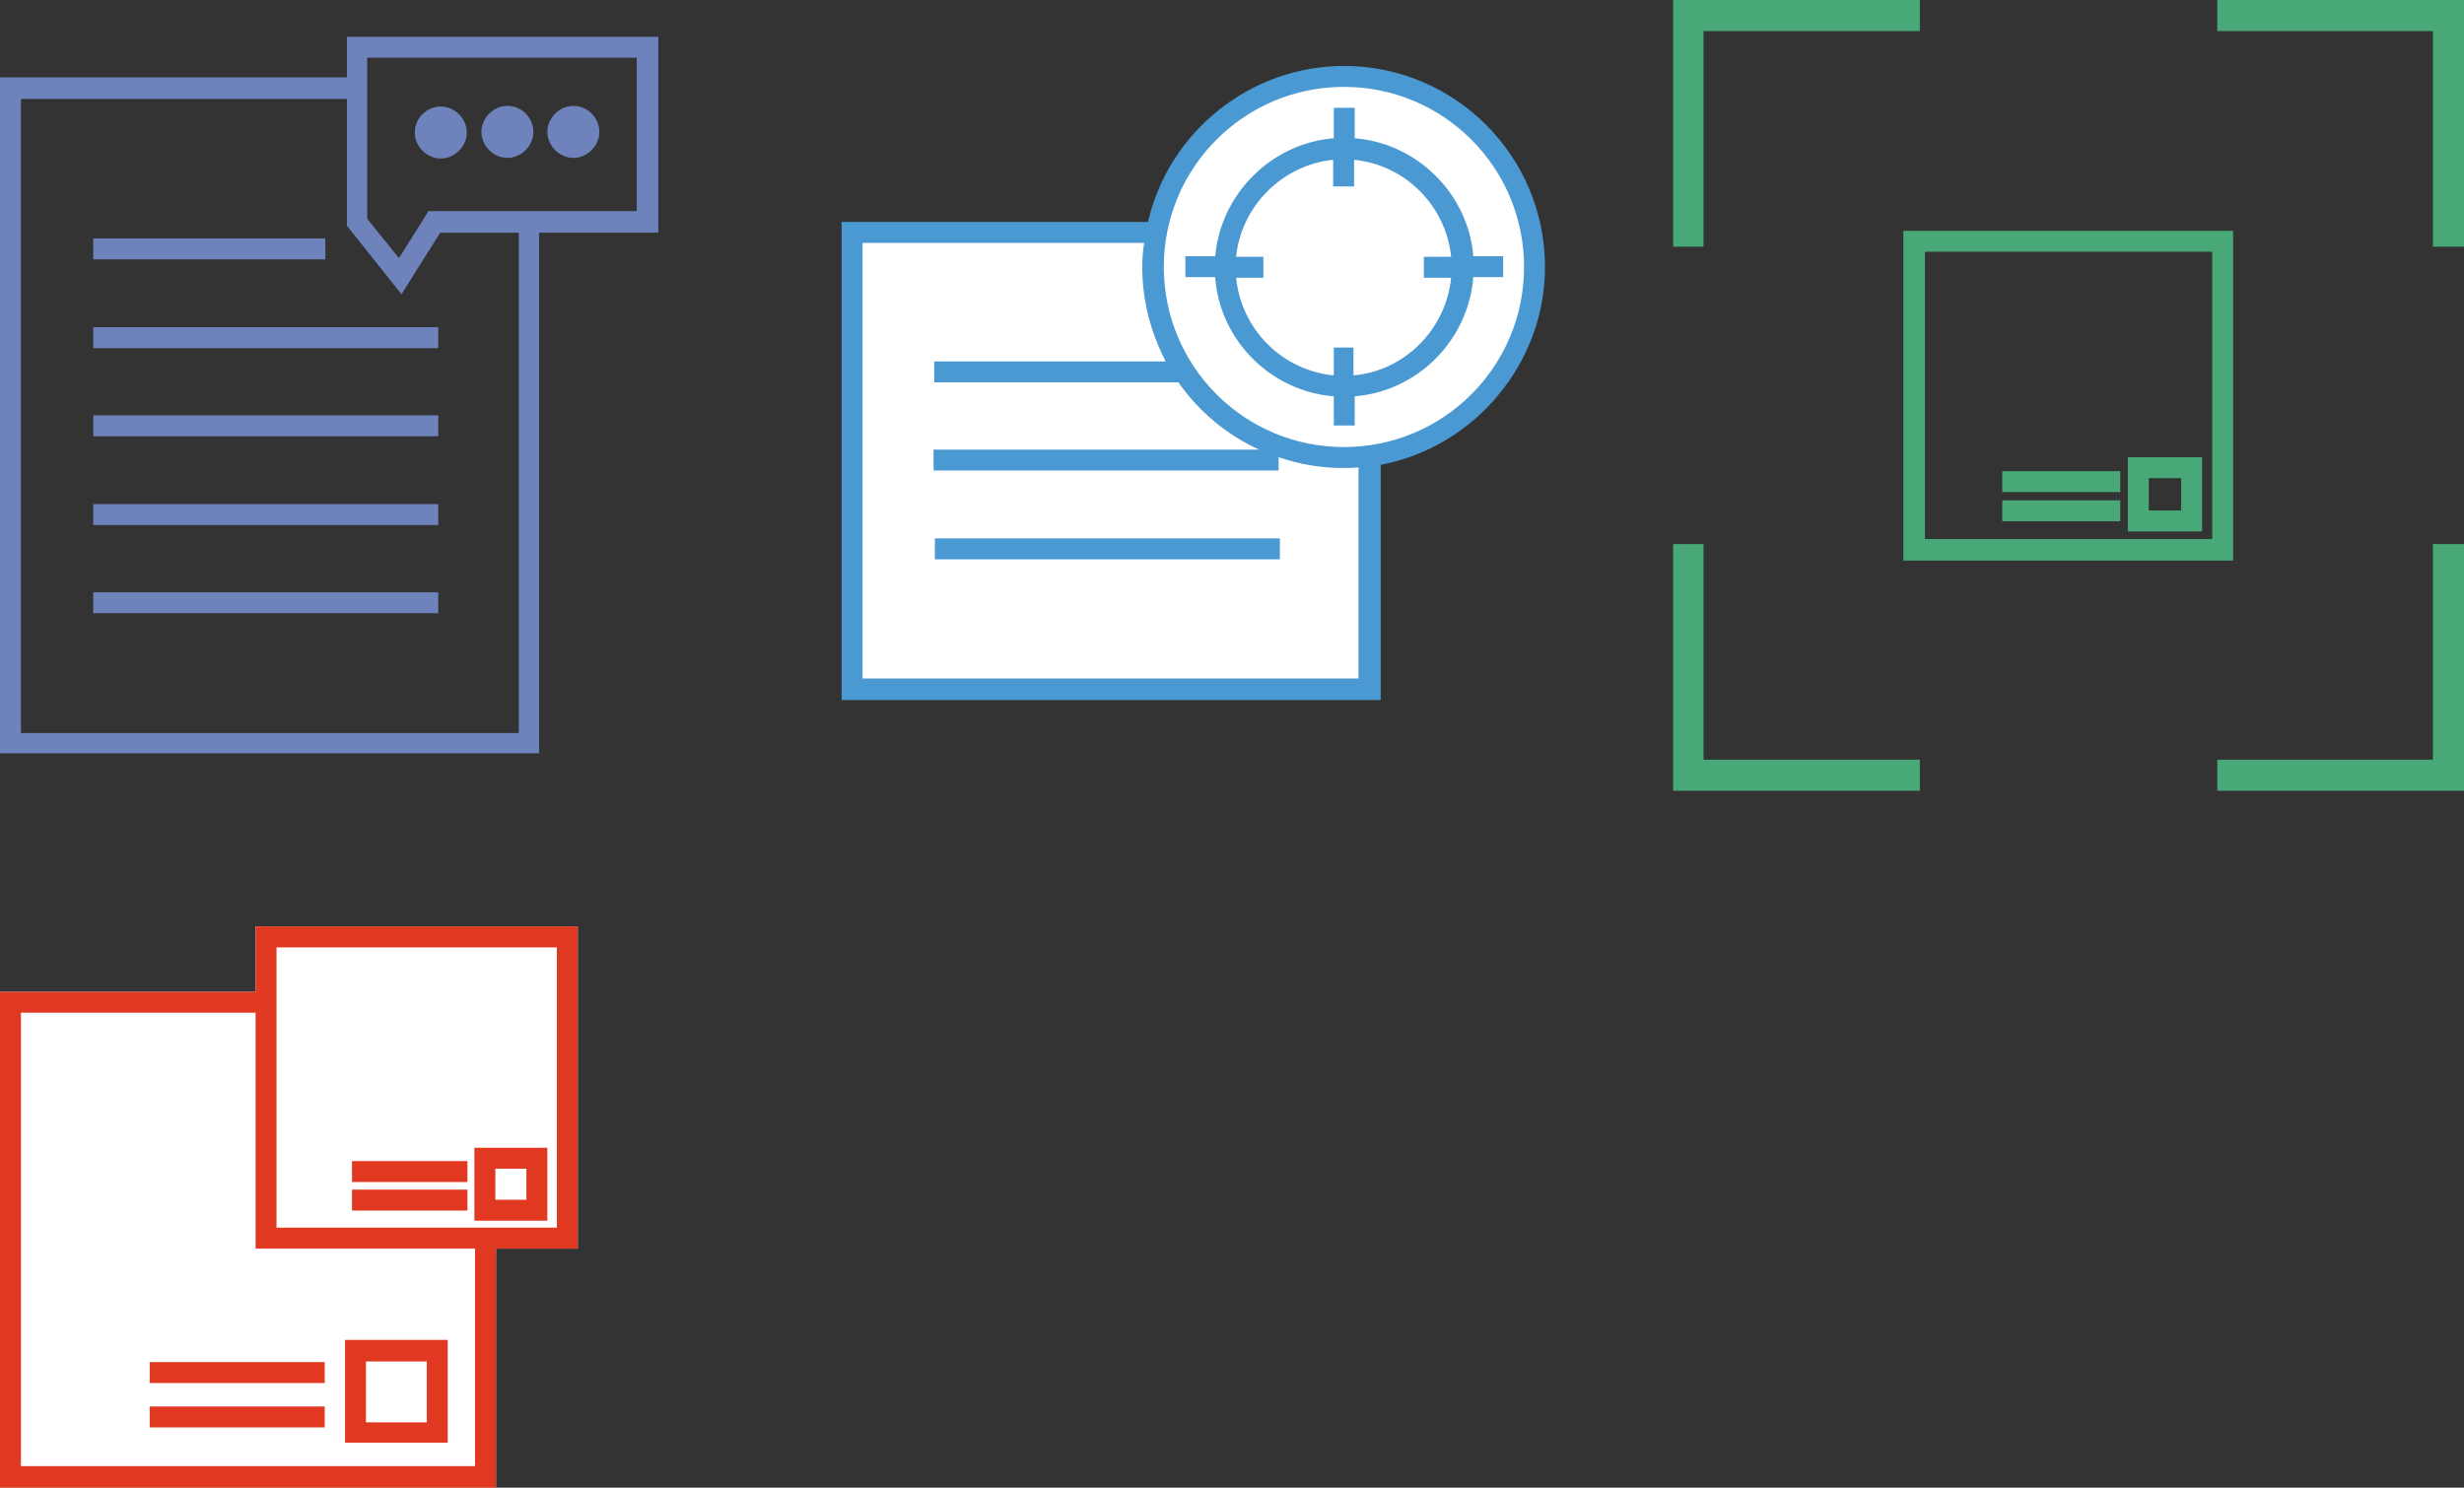 <?xml version="1.0" encoding="UTF-8"?>
<svg id="Layer_2" data-name="Layer 2" xmlns="http://www.w3.org/2000/svg" viewBox="0 0 38.85 23.46">
  <rect x="0" y="0" width="38.85" height="23.46" fill="#333333" stroke="none"/>
  <defs>
    <style>
      .cls-1 {
        fill: #4a99d3;
      }

      .cls-1, .cls-2, .cls-3, .cls-4, .cls-5 {
        stroke-width: 0px;
      }

      .cls-2 {
        fill: #49a878;
      }

      .cls-3 {
        fill: #e03821;
      }

      .cls-4 {
        fill: #fff;
      }

      .cls-5 {
        fill: #6e82bb;
      }
    </style>
  </defs>
  <g id="Layer_1-2" data-name="Layer 1">
    <g>
      <g>
        <path class="cls-5" d="M0,1.22v10.66h8.5V3.67h1.88V.58h-4.91v.64H0ZM6.75,3.34l-.46.73-.5-.62V.91h4.25v2.42h-3.3ZM.33,1.56h5.14v2l.86,1.08.61-.97h1.24v7.89H.33V1.56Z"/>
        <rect class="cls-5" x="1.47" y="3.76" width="3.66" height=".33"/>
        <rect class="cls-5" x="1.47" y="5.16" width="5.44" height=".33"/>
        <rect class="cls-5" x="1.47" y="6.55" width="5.44" height=".33"/>
        <rect class="cls-5" x="1.47" y="7.95" width="5.44" height=".33"/>
        <rect class="cls-5" x="1.47" y="9.34" width="5.44" height=".33"/>
        <path class="cls-5" d="M6.54,2.09c0-.23.19-.41.41-.41s.41.19.41.41-.19.41-.41.41-.41-.19-.41-.41Z"/>
        <path class="cls-5" d="M8,1.67c.23,0,.41.19.41.41s-.19.41-.41.41-.41-.19-.41-.41.19-.41.41-.41Z"/>
        <path class="cls-5" d="M9.04,1.67c.23,0,.41.19.41.41s-.19.41-.41.41-.41-.19-.41-.41.19-.41.41-.41Z"/>
      </g>
      <g>
        <polygon class="cls-2" points="30.27 0 30.27 .49 26.86 .49 26.86 3.89 26.38 3.89 26.38 0 30.27 0"/>
        <polygon class="cls-2" points="38.36 8.58 38.85 8.58 38.85 12.47 34.96 12.47 34.96 11.98 38.36 11.98 38.36 8.58"/>
        <polygon class="cls-2" points="38.36 .49 34.96 .49 34.96 0 38.85 0 38.85 3.89 38.36 3.89 38.36 .49"/>
        <polygon class="cls-2" points="26.86 11.98 30.27 11.98 30.27 12.47 26.38 12.47 26.38 8.58 26.86 8.58 26.86 11.98"/>
        <rect class="cls-2" x="31.57" y="7.43" width="1.86" height=".33"/>
        <rect class="cls-2" x="31.57" y="7.89" width="1.86" height=".33"/>
        <path class="cls-2" d="M35.21,3.64h-5.2v5.2h5.2V3.64ZM34.88,3.97v4.53h-4.53V3.97h4.53Z"/>
        <path class="cls-2" d="M33.55,8.38h1.17v-1.17h-1.17v1.17ZM33.88,8.05v-.51h.51v.51h-.51Z"/>
      </g>
      <g>
        <polygon class="cls-4" points="0 15.64 0 23.46 7.82 23.46 7.82 19.69 9.11 19.69 9.11 14.61 4.03 14.61 4.03 15.64 0 15.64"/>
        <g>
          <rect class="cls-3" x="2.36" y="21.48" width="2.76" height=".33"/>
          <rect class="cls-3" x="2.36" y="22.18" width="2.76" height=".33"/>
          <path class="cls-3" d="M4.03,14.61v1.03H0v7.82h7.82v-3.77h1.29v-5.08h-5.08ZM7.48,23.12H.33v-7.15h3.7v3.72h3.46v3.43ZM8.78,19.36h-4.42v-4.42h4.42v4.42Z"/>
          <path class="cls-3" d="M7.06,21.13h-1.62v1.62h1.62v-1.62ZM6.73,22.43h-.96v-.96h.96v.96Z"/>
          <rect class="cls-3" x="5.55" y="18.31" width="1.82" height=".33"/>
          <rect class="cls-3" x="5.55" y="18.76" width="1.82" height=".33"/>
          <path class="cls-3" d="M8.63,18.1h-1.15v1.15h1.15v-1.15ZM8.3,18.92h-.49v-.49h.49v.49Z"/>
        </g>
      </g>
      <g>
        <path class="cls-4" d="M13.57,3.61v7.27h8.14v-3.62c1.33-.32,2.54-1.52,2.54-2.96,0-1.68-1.36-3.04-3.04-3.04-1.39,0-2.56,1.07-2.92,2.34h-4.71Z"/>
        <g>
          <rect class="cls-1" x="14.74" y="8.49" width="5.44" height=".33"/>
          <path class="cls-1" d="M13.27,3.5v7.54h8.5v-3.71c1.48-.28,2.59-1.6,2.59-3.12,0-1.75-1.42-3.17-3.17-3.17-1.47,0-2.76,1.03-3.09,2.46h-4.83ZM21.44,10.7h-7.84V3.83h4.44c-.02.13-.03.25-.03.38,0,.52.13,1.03.37,1.49h-3.65v.33h3.85c.33.47.77.83,1.27,1.06h-5.13v.33h5.44v-.21c.32.11.66.17,1.01.17.08,0,.16,0,.25-.01v3.33ZM18.35,4.21c0-1.57,1.27-2.84,2.84-2.84s2.84,1.27,2.84,2.84-1.27,2.84-2.84,2.84-2.84-1.27-2.84-2.84Z"/>
          <path class="cls-1" d="M19.16,4.04h-.47v.33h.47c.07.99.87,1.8,1.87,1.88v.46h.33v-.46c.99-.08,1.79-.88,1.87-1.88h.47v-.33h-.47c-.08-.98-.88-1.78-1.87-1.86v-.48h-.33v.48c-.98.08-1.78.87-1.87,1.86ZM21.03,5.48v.44c-.82-.08-1.46-.73-1.54-1.54h.43v-.33h-.43c.08-.8.73-1.45,1.53-1.53v.42h.33v-.42c.81.08,1.45.73,1.53,1.53h-.43v.33h.43c-.08.81-.73,1.47-1.54,1.54v-.44h-.33Z"/>
        </g>
      </g>
    </g>
  </g>
</svg>